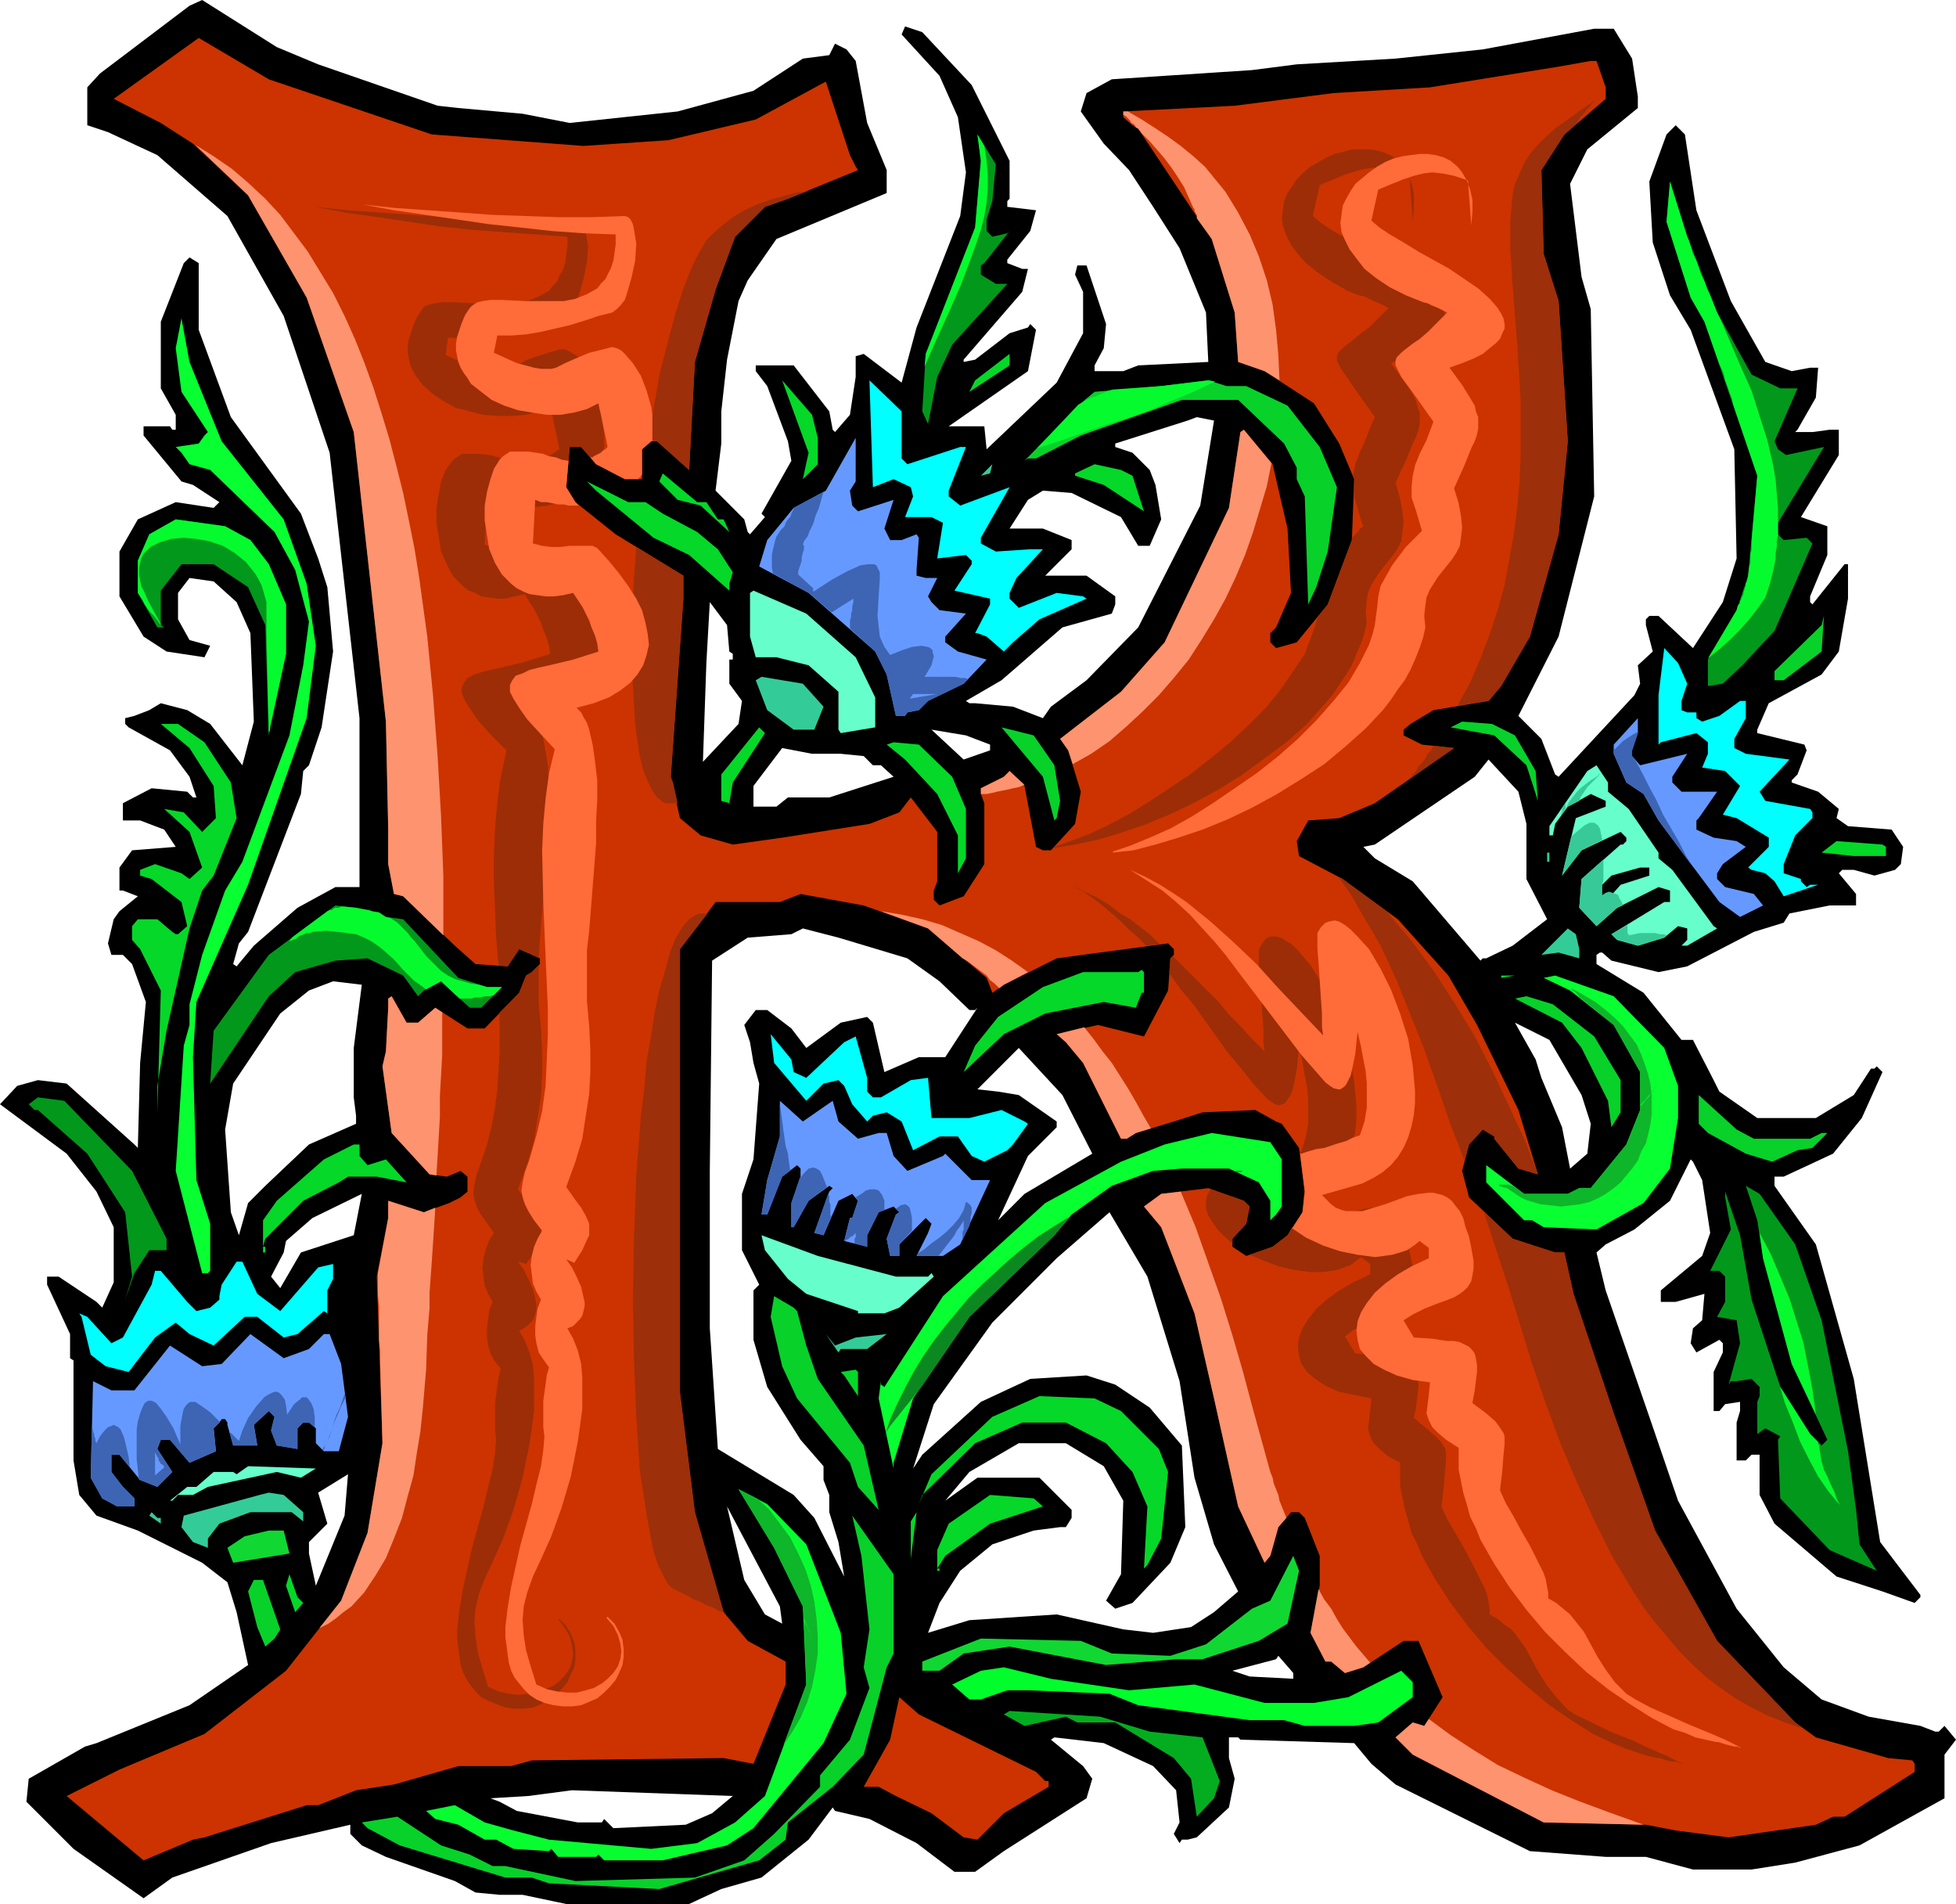 <svg xmlns="http://www.w3.org/2000/svg" fill-rule="evenodd" height="5.52in" preserveAspectRatio="none" stroke-linecap="round" viewBox="0 0 1703 1657" width="5.672in"><style>.brush1{fill:#000}.pen1{stroke:none}.brush2{fill:#c30}.brush3{fill:#02981b}.brush4{fill:#08ff31}.brush5{fill:#05d828}.brush6{fill:#0ff}.brush7{fill:#08d12a}.brush8{fill:#69f}.brush9{fill:#38c999}.brush10{fill:#6fc}.brush11{fill:#3c9}.brush16{fill:#fd936f}.brush17{fill:#9d2f0a}.brush18{fill:#9c2d07}.brush19{fill:#ff6b39}</style><path class="pen1 brush1" d="m277 56 104 36 18 2 56 5 41 8 94-10 66-18 43-28 23-3 5-10 10 5 8 10 10 54 17 41v20l-96 40-25 36-8 18-10 51-5 45v28l-5 41 25 25 3 11 2 2 13-15-3-3 26-46-3-17-18-48-10-13v-5h33l31 40 3 16 2 2 13-15 5-33v-18l7-2 33 25 13-48 38-97 5-38-7-48-16-36-33-36 3-7 15 5 43 46 23 46 10 20v33l-2 2v5l25 3-5 18-20 25v3l13 5h5l-5 20-51 59v2l10-2 30-23 16-5 2-3 5 5-7 36-69 48h31l2 20 61-58 23-43v-36l-7-15 2-8h8l17 51-2 21-8 15v5h25l13-5 61-3-2-43-23-56-23-36-21-32-22-23-20-28 5-16 22-12 122-8 39-5 86-5 76-8 97-18h17l16 26 5 33v10l-44 36-15 30 10 81 8 28 3 163-31 122-35 69 20 20 12 31 3 2 66-71 5-10-2-16 13-12-6-23v-5l3-3h8l30 28 26-40 12-38-2-95-38-104-18-30-15-46-3-53 15-41 8-8 8 8 10 66 30 79 30 53 23 8 16-3h7l-2 26-16 28-2 2h15l15-2h8v22l-33 54 23 8v25l-15 36v5l2 2 28-35h3v30l-8 46-15 20-46 25-10 23v3l41 10 2 5-8 21-5 5v2l23 8 18 15-2 8 10 7 38 3 10 15-2 15-5 5-18 5-18-5h-10l-3 3 15 18v10h-23l-35 7-5 8-26 8-58 30-25 5-41-10-8-7h-2l-3 2v8l41 25 33 41h10l18 35 5 10 33 23h51l33-20 15-23h3l2-2 5 5-18 40-25 31-43 20h-8v8l36 51 33 117 23 142 35 46v2l-5 5-28-10-40-13-54-46-13-25v-35h-7l-5 5h-8v-33l3-10v-8l-13 2-5 6h-5v-34l8-17v-8l-3-3-20 11-5-8 2-13 8-7 2-23-25 7h-13v-10l36-30 7-20-7-46-8-16-2-2-18 36-31 25-25 13-8 7 8 33 38 110 25 73 51 94 41 51 33 28 41 15 45 8 13 5h3l5-5 10 12-10 13v38l-74 41-56 15-38 6h-51l-41-11h-35l-66-5-117-58-21-18-15-18-99-3-2-2h-8v18l5 18-5 25-28 26-8 2h-5l-2 3-5-8 5-10-3-28-20-21-43-20-43-5-3 2 28 23 8 11-5 17-72 46-25 18h-18l-33-25-41-21-30-7-2-3-21 28-41 33-35 10-28 13H493l-38-8h-20l-21-2-18-10-60-21-21-10-10-10v-8l-69 16-86 30-25 18-61-43-41-41 2-20 49-28 10-3 81-33 51-35-10-46-8-26-22-17-56-28-36-13-15-18-5-30v-87l-3-2v-21l-20-43v-7h10l33 22 5 5 10-22v-48l-15-31-26-33-58-43 15-16 18-5 25 3 59 53 3 3 2-74 5-53-12-33-8-8H97l-3-10 5-21 5-7 16-13-13-5h-3v-20l11-15 38-3-10-15-21-8h-15v-15l25-13 31 3 5 5h3l-6-18-17-23-36-20-3-3v-5l8-2 13-5 10-6 23 6 20 12 28 36 10-38-3-77-12-27-20-18-21-3-10 13v23l10 18 18 5-5 10-33-5-20-13-21-35v-39l16-28 33-15 33 5 5-5-23-15-10-3-33-40v-8h23l2 3h3v-13l-13-23v-58l20-51 5-5 8 5v58l28 76 61 84 15 39 8 25 5 56-10 66-11 33-5 5-2 20-46 120-8 10-5 18 3 2 15-18 38-33 33-18h21V625l-26-231-40-119-49-87-61-53-43-20-18-6V76l11-12 78-59 11-5 65 41 36 15zm768 384-54 106-45 46-31 23-7 10-26-10-33-3h-5l-3-2 31-18 53-46 43-12 3-8v-7l-25-18h-36l-2 2 25-25v-8l-25-10h-29l16-25 13-8 25 2 43 21 15 25h10l10-23-5-30-5-13-15-15-15-5v-3l63-20 8-3 15 3-12 74zM862 648v5l-23 8-28-26 30 5 21 8zm-130 8 20 2 8 8h7l11 10-56 18h-36l-10 8h-20v-18l25-33 26 5h25zm-97-89 3 2v5h-3v21l11 15-3 20-31 33 3-86 3-53 15 20 2 23zm-360 813-6-28v-10l16-16-8-27 26-16-3 36-25 61zm-13-290-18 31-8-10 11-21 2-10 23-20 43-21-7 36-46 15zm46-178v43l2 16v7l-41 18-38 36-15 15-8 28-7-20-5-72 7-40 41-61 25-20 21-8 25 3-7 55zm373 501-15-8-18-30-15-64 46 87 2 15zm270-409-59 35-23 23 26-56 25-25v-5l-33-23-18-3-18-2 36-36 38 41 26 51zM790 834l28 20 26 25h5l2-2-28 43h-23l-30 13-10-43-5-5-23 5-30 22-13-17-21-16h-10l-10 13 5 15 3 18 5 18-5 66-10 30v49l15 30-5 5v43l12 41 29 46 20 23v12l5 13v15l8 26 5 30-26-51-18-20-66-40-7-105v-137l2-183 31-20 38-3 10-5 31 8 60 18zm539-117v48l18 35-30 23-23 11h-3l-2 2-59-69-33-20-10-10 10-2 87-59 12-15 26 28 7 28zm-302 485 13 84 17 58 21 41-21 18-20 13-33 5-26-3-58-13-76 5-36 11 10-26 18-28 28-23 36-12 23-3h5l5-8v-7l-28-28h-54l-28 20 21-25 43-25h41l33 20 17 30-2 64-13 23 8 7 15-5 33-35 13-31-3-71-28-33-30-20-25-8-49 3-43 20-51 46-8 12 18-56 51-71 56-56 46-40 33 56 28 91zm350-249 8 25-3 26-15 13-7-36-18-43-5-16-18-32 30 15 28 48zm-757 625-23 10-63 3-8-8-2 3h-21l-53-10-15-8-8-3 33-2 38-5 140 5-18 15zm506-117-38-2-15-5 38-10 2-3 13 15v5z"/><path class="pen1 brush2" d="m376 117 132 10 74-5 76-18 61-33 21 64 5 10 2 3-61 25-20 7-26 26-17 46-18 63-5 94-28-25h-5l-8 7v26h-15l-25-13-13-15h-10l-3 35 8 13 35 28 59 36v20l-11 155 8 36 18 15 28 8 43-6 76-12 26-10 10-13 23 30v43l-3 8v8l5 5 21-8 18-28v-53l-3-8v-5l20-10 5-5 13 13 10 53 6 3h7l21-23 5-28-11-36-7-10 53-41 38-43 56-117 10-66 3-2 25 30 13 56 3 56-13 30-5 5v8l5 5 18-5 27-33 21-56 2-53-13-31-22-35-43-28-23-8-3-43-20-64-64-96-5-3-8-7v-5l97-5 86-11 84-5 112-18 28-5h5l8 23v10l-36 31-20 31 2 73 13 41 8 122-8 81-25 89-25 43-11 13-48 8-20 12-6 5v5l16 8 28 3-69 48-31 13-27 2-10 18 2 13 38 20 48 35 44 49 25 43 36 74 17 56-17-5-21-26v-2l-10-6-12 13-6 23 6 23 38 36 37 12h8l8 36 35 104 36 102 54 96 68 71 18 13 63 18 21 2 2 3v7l-61 39h-10l-15 7-76 11-46-6-26-5-89-2-114-59-15-15 15-13 10 3 16-25-21-49h-13l-35 23-16 5-12-10h-5l-13-25 8-41v-26l-13-33-5-5h-7l-11 13-7 25-5 6-23-49-21-94-17-74-29-75-15-18 15-11 41-5 31 11 5 5-3 15-12 13v7l12 8 23-8 13-10 13-20 2-18-5-38-15-21-5-2-18-10-46 2-25 8-33 10-8 5h-5l-33-66-15-18-8-7 36-8 40 10 21-40 2-28 3-3v-5l-5-5-97 13-46 23-10 7-5-13-51-43-56-20-55-10-18 7h-56l-31 41v386l13 104 25 87 21 25 33 18v20l-28 69-26-5-167 2-18 5h-46l-56 16-33 5-33 13h-10l-89 28-10 2-43 18-67-56 46-23 74-31 71-55 48-61 23-59 13-78-5-145 10-51v-15l31 10 22-8 10-5 6-5v-13l-6-5-12 5-15-2-33-36-8-58 3-13 2-38v-8l3-2 13 23h10l15-13 28 18h15l30-31 6-15 5-3 7-7v-5l-18-8-10 15-28-2-18-16-45-43-8-2-5-26v-30l-2-94-28-252-41-117-51-89-48-45-28-18-41-21 74-53 61 36 142 48z"/><path class="pen1 brush3" d="m864 175-5 16v10l5 5 13-3 2-2-22 28-3 2v8l13 8h10l-48 53-13 28-8 41-5-11 3-50 43-110 5-58-3-23 16 26-3 32zm631 97 30 54 25 12h15l-20 46 3 7 7 5 33-7-23 38-17 28v10l5 5 20-2 5 5-33 76-28 30-17 16-13 2v-23l25-43 10-30 8-87-46-134-12-21-21-66 3-35 15 48 26 66z"/><path class="pen1 brush4" d="m193 384 54 68 20 56 8 54-8 63-51 145-45 102-3 48 3 107 12 38v41l-2 2h-5l-23-89 7-109 5-18v-18l11-43 20-56 15-25 41-110 12-61 5-38-12-45-18-33-56-54-18-5-7-10-5-5 20-3 5-7 3-3-23-35-5-38 5-26 7 38 28 69z"/><path class="pen1 brush5" d="m844 341 5-10 30-23v10l-35 23zm-132 40v23l-13 13 5-23-23-63 26 30 5 20z"/><path class="pen1 brush6" d="m785 399 5 5 46-15h5l-15 38v5l10 8 43-16-25 44v5l13 7 30-2h11l-23 25-6 13v5l8 8 33-13 23 3 3 2-41 18-23 20-8 8-15-13-8-3h-2l13-25v-5l-31-7 15-23v-3l-5-5-25 3 5-31-10-5h-23l7-18-2-8-15-7-18 7-3-93 28 27v41z"/><path class="pen1 brush7" d="m1085 336 36 17 28 36 15 35-8 56-10 31-7 15-3-94-7-15v-10l-11-21-40-38h-49l-88 31-39 20h-7l-3 2 49-50 12-10 58-5 41-5 16 5h17z"/><path class="pen1 brush8" d="m740 427 2 13 5 5 31-10-8 25 5 10h10l13-5 2 3-2 28v5l8 2h10l-8 16 3 5 7 7 23 3-18 20v5l11 8 25 7-20 21-31 15-8 8-10 2-2 3h-8l-8-36-10-20-58-51-43-23 7-23 23-28 28-15 26-46v38l-5 8z"/><path class="pen1 brush9" d="m854 414 10-10-2 8-8 2z"/><path class="pen1 brush5" d="m986 414 10 31-35-23-25-8v-2l17-8 23 5 10 5zm-371 23 10 15h5l5 11-25-23-20-5-16-16 3-7 30 25h8zm-53 0 15 10 30 16 18 15 13 20-3 10v6l-35-31-31-15-50-41-8-8 36 18h15z"/><path class="pen1 brush3" d="m218 470 16 21 15 35v43l-15 71-3-96-15-33-30-20h-28l-18 23v30l3 2h-6l-17-30v-28l10-23 23-13 43 6 22 12z"/><path class="pen1 brush10" d="m745 572 17 35v26l-30 5-2-3v-33l-26-23-28-7h-18l-5-18v-38l3-2 46 20 43 38z"/><path class="pen1 brush7" d="M1553 592h-8v-8l41-40 2-8-2 31-33 25z"/><path class="pen1 brush6" d="m1469 595-5 15v8l5 2h8v5l5 3 15-5 18-13h5v15l-10 18v8l10 5 38 5-26 28 5 8 39 7 2 3v5l-15 15-10 25v8l15 5v2l5 5 3-2h7l-30 10-8-13-8-7-12-3-3-2 18-18v-8l-28-17-12-3 15-25-13-13-20-3 5-12v-10l-10-8-31 8-2 2v-43l5-41 12 13 8 18z"/><path class="pen1 brush11" d="m717 615-8 20h-18l-23-17-10-26 5-3 36 6 18 20z"/><path class="pen1 brush8" d="M1421 653v5l7 8 41-10-13 20v5l8 8h31l-16 23-2 2v8l15 7 20 3 8 5-20 15-5 8v5l7 7 25 6 8 10-20 10-18-13-53-71-13-23-15-10-11-25v-8l21-23v13l-5 15z"/><path class="pen1 brush7" d="m1319 640 18 31 2 26-10-31-28-26-38-7 10-5 26 2 20 10z"/><path class="pen1 brush5" d="m178 646 23 35 5 31-20 50-10 13-11 33-20 89-8 48v23l3-106-18-36-7-8v-12l5-6h17l13 11 3 2h2l8-7-5-21-26-20-10-3v-5l13-5 23 8 7 5 11-10-11-31-22-20 17 3 16 17 12-12-2-28-21-33-25-21h15l23 16zm460 35-3 18-7-2v-23l33-41 5 5-28 43z"/><path class="pen1 brush7" d="m918 666 5 31-3 15-2 2-10-38-36-43 28 7 18 26z"/><path class="pen1 brush5" d="m829 676 12 28v43l-7 13v-33l-18-36-28-30-16-13 6-2 22 2 29 28z"/><path class="pen1 brush10" d="m1400 689 18 15 26 38v5l12 10 36 49 3 2-26 15h-5l5-5v-10l-8-2-12 10-23 7-18-5-5-5 46-28h5v-10l-10-3-36 18-18 16-15-16 2-25 34-30h2l3-3v-3l-5-5-34 16-17 22 12-50 26-10v-5l-13-6-20 11-11 15-2 10h-3v-8l33-48 8-5 10 15v8z"/><path class="pen1 brush5" d="M1642 737v8h-28l-28-3 13-10 40 3 3 2z"/><path class="pen1 brush9" d="M1347 742h2v8h-2v-8z"/><path class="pen1 brush1" d="m1436 762-25 8-16 18v5h-10l-3-3v-7l21-21 25-7h8v7z"/><path class="pen1 brush3" d="M318 806h10l8-8 15 2 48 51 25 8h13l-18 18h-10l-25-23-15 8-5 5-13-18-31-15-28 2-35 10-23 21-51 76 3-46 48-66 58-43 18 2 8 16z"/><path class="pen1 brush11" d="M1375 826v8l-18-5-15 2 23-23 7 5 3 13z"/><path class="pen1 brush5" d="M996 864h-2l-5 13-28-5-51 10-36 18-35 33 10-23 20-25 39-26 35-13h48l3-2 2 2v18zm311-13v-2h12l-12 2z"/><path class="pen1 brush4" d="m1449 912 12 33v28l-7 44-23 30-41 23-46-2-10-6h-7l-33-33v-15l33 25h38l10-5h10l31-38 12-30v-33l-23-41-38-30-23-11 10-2 51 18 44 45z"/><path class="pen1 brush7" d="m1388 902 23 38v28l-8 13-3-23-23-46-17-22-41-21 10-2 23 7 36 28z"/><path class="pen1 brush6" d="m691 933 11 5 33-31 10-5 10 36v12l5 5h7l26-15 15-2 3 35h33l28-7 20 10 3 2-13 18-5 5-20 10-11-5-12-17h-16l-23 12-10-25-13-8-12 3-5 5-13-15-7-16-5-5-13 3-15 15-28-33-3-25 18 22 2 11z"/><path class="pen1 brush7" d="M1527 991h49l10-5h5l-13 13-13 2-22 10-23-7-33-18-8-8v-25l33 30 15 8z"/><path class="pen1 brush3" d="m115 1019 30 59v10h-15l-13 20-8 23 6-20-6-56-33-51-43-38h-3l-5-5 8-6 23 3 59 61z"/><path class="pen1 brush8" d="m725 958 5 18 17 15 18-5h7l6 20 12 13 31-13 2-2 23 23h16l-26 56-15 10h-23l10-20 3-8-5-5-23 23v10h-8l-3-15 8-21 3-2-5-5-13 5-10 20v10l-20-5 5-20h2l5-15-5-6-12 6-13 30-8-2 13-36 3-3-3-2-18 13-13 23h-2v-21l8-23v-7l-3-3-13 10-13 33h-5l5-30 11-38v-31l20 18 26-18z"/><path class="pen1 brush4" d="M1116 1009v41l-5 7-5 5v-17l-10-16-26-12h-41l-25 2-36 13-35 25-15 18-74 71-49 71-17 56v5l-13-61 2-15v3l3 2 51-79 89-81 66-36 38-15 41-10 51 8 10 15z"/><path class="pen1 brush5" d="m313 1006 7 8 16-5 18 20-26-5h-25l-8 5-31 16-33 33-2 7h2v5h-2v-28l12-17 41-36 26-13h5v10z"/><path class="pen1 brush3" d="m1563 1083 23 66 23 114 7 51 3 30 15 23-41-18-43-45-2-51 2-3-13-7-7 5v-28l2-5v-8l-7-7-13 2h-5l-2 3 10-36-3-20-17-3 7-13v-22l-5-5h-8l18-36-5-28v-5l13 38 10 56 25 76 26 41 10 10 5-5-31-66-25-92-5-33-10-30 12 7 31 44z"/><path class="pen1 brush10" d="M780 1111h28l3-3 2 3-30 27-13 5h-23v-2l-45-15-16-13-20-25-3-13 49 18 68 18z"/><path class="pen1 brush6" d="m224 1126 20 15 33-38 13-3v13l-5 10v20l-3-2-23 20-12 3-23-18h-11l-27 25-21-10-12-10-18 13-23 30-20-5-13-10-8-33-2-3 7 3 21 23 10-5 25-46 3-12h5l23 27 8 8 12-3 8-7v-3l2-10 13-20h5l13 28z"/><path class="pen1 brush7" d="m694 1141 8 30 10 29 40 58 13 56-18-20-7-21-46-56-13-28-10-43 3-18 17 10 3 3z"/><path class="pen1 brush8" d="m269 1174 13-13h5l10 26 6 46-8 30h-13l-7-7v-13l-6-5h-5l-5 5v18l-18-3-5-13 3-12-5-5-13 12 3 18h-21l-5-18v-2l-2-3h-3l-2 3-5 5 2 20-23 10-17-20h-8l-3 8 13 20-13 13-15-6-18-22h-7v15l10 13 10 10v7h-15l-13-7-10-18 2-84 16 8h20l31-39 28 18 17-2 25-26 29 21 22-8z"/><path class="pen1 brush11" d="m745 1164 27-3-17 13h-23l-2 3-11-16 8 10 18-7z"/><path class="pen1 brush5" d="m747 1215-12-18-3-3 13-2 2 2v21zm229 13 33 33 8 20-6 58-12 23-3 3 3-54-13-30-23-25-35-18h-38l-41 18-46 45-3 8 11-26 53-50 41-18 48 2 23 11z"/><path class="pen1 brush10" d="m262 1286-21-5-60 13-13 7h-13l-5 5h-2l15-12h8l15-13h17l3 2 10-7 59 2-13 8z"/><path class="pen1" style="fill:#08fd31" d="m702 1344 30 77 5 53-20 43-61 74-23 15-56 13h-51l-5-5-2 2h-33l-6-7-2 2-31-2-15-8h-10l-23-13-20-5-8-7 25-5 26 15 25 7 31 8 89 8 40-5 33-18 26-23 36-97-3-68-25-51-31-51 25 13 34 35z"/><path class="pen1 brush11" d="M264 1316v8l-10-8h-36l-27 10-10 13v8l-13-5-10-13 2-10 66-18 8-2 13 2 17 15z"/><path class="pen1 brush5" d="m908 1311-46 15-39 28-5 8-2 3h2v2h-2v-18l10-23 36-25 38 3 8 7z"/><path class="pen1 brush9" d="M140 1321v5l-10-7 2-3 5 5h3z"/><path class="pen1 brush5" d="M793 1365v-41l5-8-5 41v8z"/><path class="pen1 brush7" d="m778 1439-6 12-20 76-27 28-39 31-2 15-23 18-87 25-96-5-15-5h-23l-92-28-28-15-5-5 31-5 38 25 25 8 20 10h11l61 13 104-3 43-15 26-23 40-41v-10l26-31 17-45-5-18 5-33-7-64-8-35 36 51v69z"/><path class="pen1" d="m252 1352-49 8-5-13 15-10 21-5h13l5 20zm869 61-25 15-49 16h-23l-61 5-84-16-40 6-21 15h-15v-8l51-20 87 2 27 11 51 2 31-10 40-31 16-7 20-39 5 13-10 46z" style="fill:#11d732"/><path class="pen1 brush5" d="m264 1395-7 8-8-23 3-10 7 20 5 5z"/><path class="pen1 brush7" d="m244 1418-5 8-8 7-7-17-8-31 5-10h8l15 43z"/><path class="pen1" style="fill:#02fd2c" d="m983 1471 57-5 61 16h43l30-5 46-23 10 10v13l-30 22-21 3h-43l-18-5h-30l-97-13-25-10-71-3h-18l-23 8h-10l-15-13 25-12 20-3 41 10 68 10z"/><path class="pen1 brush2" d="m902 1542 8 8h3v5l-39 23-23 23-12-2-28-21-31-15-15-8h-13l23-41 8-37 17 15 102 50z"/><path class="pen1" style="fill:#04ad20" d="m1001 1507 46 5 15 38-5 15-15 16-5-33-15-18-51-31h-33l-10-5-36 8-18-10 5-3 79 5 43 13z"/><path class="pen1 brush16" d="m170 126 16 10 16 11 14 12 15 14 13 14 12 16 12 16 11 18 11 18 10 20 9 20 8 20 8 22 7 22 7 23 6 23 6 24 5 24 5 25 4 25 7 51 5 51 4 53 3 52 2 52v52l-35-34-8-2-5-26v-30l-2-94-28-252-41-117-51-89-46-44zm215 755v37l-1 18-1 18v18l-1 17-1 17-1 17-6-1-33-36-8-58 3-13 2-38v-8l3-2 13 23h10l15-13 6 4zm-6 170-1 16-1 15-1 15-1 14-1 14v13l-1 12-1 12-1 30-3 35-2 19-3 18-3 20-5 18-5 19-7 18-7 17-9 15-10 15-11 12-7 5-6 5-7 5-8 4 19-24 23-59 13-78-2-70v-10l-1-10v-29l-1-10v-19l9-48v-15l31 10 10-4z"/><path class="pen1 brush17" d="m586 681-23-14 23 14 4 18h-10l-3-1-2-2-3-2-4-6-4-8-4-10-3-12-2-13-2-15-2-34-1-37 1-41 3-42 41 25v20l-11 155 2 5zm118-515-18 7-20 7-26 26-17 46-18 63-5 94-28-25h-5l-3 3 5-31 5-29 7-28 7-26 7-22 8-20 4-8 4-7 4-7 5-5 9-8 9-7 10-6 11-5 11-4 11-3 11-3 12-2zm-72 1238-6-2-5-3-6-2-5-3-6-2-5-3-6-3-6-3-2-1-3-3-2-3-2-4-5-10-4-12-3-15-3-17-3-19-3-20-3-46-2-50-1-53 1-54 2-53 4-52 3-24 2-24 4-22 3-20 4-19 5-17 4-15 5-13 6-10 6-7 3-2 3-2 3-1h7l-24 31v386l13 104 25 87 2 1z"/><path class="pen1 brush16" d="m982 97 12 7 11 7 12 8 11 8 11 9 10 9 9 11 9 11 11 18 10 19 8 19 7 21 5 21 3 22 2 22 1 22-13-8-23-8-3-43-20-64-13-18v-3l-1-1v-1l-1-1v-2l-1-1-4-9-4-9-5-8-6-9-6-8-6-7-7-8-7-7-3-4-2-1-1-2-1-1-2-1-1-2-1-1-2-2-1-1-2-1v-3h4zm125 306-4 20-6 20-6 20-7 20-8 19-9 19-10 18-11 18-11 17-13 16-13 15-14 14-14 13-15 13-16 11-16 9-4-12-7-10 53-41 38-43 56-117 10-66 3-2 24 29zM892 683l-5 2-5 1-4 1-5 1-5 1-4 1-5 1h-5v-5l20-10 5-5 13 12zM767 793l18 3 18 4 17 5 16 7 16 7 15 8 14 9 14 10-21 11-4 3-4-4-4-3-3-4-4-3-4-3-4-3-4-3-5-3-30-26-41-15zm177 101 8 10 8 11 8 10 7 11 7 11 7 12 6 11 7 12-13 4-8 5h-5l-33-66-15-18-8-7 24-6zm84 143 13 31 11 31 11 31 10 32 9 31 8 30 8 29 8 29 2 5 1 5 2 5 2 5 1 5 2 5 2 5 2 5-7 8-7 25-5 6-23-49-21-94-17-74-29-75-15-18 15-11 17-2zm120 346 5 9 6 8 5 9 5 8 6 8 6 8 6 7 6 7-6 4-16 5-12-10h-5l-13-25 7-38zm96 113 19 14 20 13 21 13 23 11 24 11 25 10 27 10 28 10-87-2-114-59-15-15 15-13 10 3 4-6z"/><path class="pen1 brush17" d="m1389 87-3 3-2 3-3 3-2 3-3 3-2 3-2 3-2 2-8 7-20 31 2 73 13 41 8 122-8 81-25 89-25 43-11 13-27 4 11-20 9-21 8-21 7-21 6-22 4-22 4-22 3-23 2-22 1-24v-47l-3-49-4-51-2-32v-26l1-11 1-11 2-9 4-9 4-9 5-8 6-7 8-8 9-8 10-7 11-8 13-9zm-162 591 3-4 3-3 2-4 3-3 3-4 2-4 3-3 2-4 18 2-39 27zm-20 115 22 26 20 27 18 28 17 28 15 29 14 30 14 30 12 31-17-5-21-26v-2l-10-6-12 13-4 14-13-34-11-32-11-31-12-30-12-30-14-30-8-14-9-15-9-16-11-15 4 2 38 28zm362 711-15-5-15-6-14-7-14-8-13-9-12-9-12-11-11-11-11-13-11-13-10-13-9-14-18-30-16-32-15-33-14-33-13-35-12-35-21-68-21-64 25 23 37 12h8l8 36 35 104 36 102 54 96 68 71 6 5z"/><path class="pen1 brush18" d="m274 180 28 3 29 2 28 2 28 2 29 1h86l3 1 2 2 2 4 1 5 2 12-1 14-3 15-4 14-3 6-3 5-3 3-4 3-12 3-12 4-13 3-13 4-13 3-12 2-13 1h-13l-2 15 20 9 15 4 6 1h9l4-1 8-4 9-5 12-4 16-5h5l4 2 5 3 4 3 4 5 4 6 3 7 3 7 3 8 2 9 2 8v27l-2 8-3 8-2-1-13-15h-10l-3 35 5 9-6 3-8 2-8 2-8 1-10 1-11-1-11-1-12-3-2 37 8 3 8 1h8l8-1h8l6-1 6 1 4 2 10 11 9 11 8 11 7 11 5 10 3 10 2 10 1 10-2 9-3 8-5 8-6 8-9 6-10 6-13 5-15 5 5 6 5 9 3 10 2 11 2 12 1 14v29l-2 32-2 32-3 31-2 29-17-7-10 15-8-1-2-24-1-24-1-24v-23l1-24 2-23 3-22 5-23-13-13-11-12-7-10-5-8-3-7v-5l2-4 3-4 6-3 6-2 8-2 9-2 21-5 22-7-1-7-2-7-3-7-2-6-3-6-3-6-4-6-4-7-9 2-8 2h-7l-7-1-7-1-5-3-6-2-5-4-4-4-4-4-3-5-3-6-5-11-2-13-2-12v-13l2-12 2-11 4-10 5-7 3-3 3-2 3-2h15l10 1 10 3 10 2 9 2 10-1 5-1 5-3 5-3 6-4-1-5-1-5-1-5-1-4-1-5-1-5-1-4-1-5-10 5-11 3-12 1h-12l-13-1-12-3-12-3-11-6-9-6-9-8-3-4-3-4-3-5-2-5-1-5-1-5v-6l1-6 2-6 2-6 3-7 4-6 2-3 2-1 3-1 4-1 7-1h10l20 1h23l11-1 10-1 10-4 9-5 3-4 4-4 2-5 3-5 2-6 1-7 1-8v-8l-28-2-28-2-27-2-28-3-27-4-27-4-28-4-27-5zm195 660v33l2 22 1 21v19l-1 19-3 19-3 19-6 21-8 22 7 10 6 8 4 7 3 7v10l-2 4-4 9-7 10-7-2 5 7 4 8 4 9 2 8 1 5v4l-1 4-1 4-2 3-3 3-4 3-4 2 5 9 4 10 3 11 1 13v27l-2 15-2 14-6 29-8 28-9 25-9 20-7 15-5 13-3 13-1 12 1 12 2 14 4 14 5 16 9 4 9 2 9 1 8-1 8-1 7-3 7-3 5-4 5-5 4-6 2-6 1-7-1-7-2-8-4-7-6-8h1l6 6 4 7 3 7 1 7v8l-1 7-3 6-3 7-5 6-5 5-6 4-7 4-7 3-8 1h-8l-8-1-8-3-7-3-6-3-5-5-4-5-4-6-3-6-2-6-1-7-1-8-1-8v-8l2-17 3-18 8-36 10-36 4-17 4-16 2-14 1-12-1-8v-23l1-7 1-8 1-7 2-8-5-6-4-7-2-7-1-7v-8l1-8 1-8 3-7-4-7-3-7-1-8-1-8 1-8 2-8 3-8 4-6-7-10-5-7-3-6-2-6-1-6 1-7 2-9 4-11 5-15 4-16 3-16 2-16 1-16 1-17v-34l17-17 6-15 5-3 6-6z"/><path class="pen1 brush19" d="m316 178 28 3 29 2 28 2 28 2 29 1 28 1h29l29-1 3 1 2 2 2 4 1 5 2 12-1 15-3 14-4 14-2 6-4 5-3 3-4 3-12 3-12 4-13 4-13 3-13 3-12 2-13 1h-12l-3 15 20 9 15 4 6 1h9l4-1 8-4 9-4 12-5 16-4 4-1 4 1 4 2 3 3 7 8 7 11 5 13 4 14 1 7v23h-1l-8 7v22l-1 1v1h-1v1h-1v1h-12l-25-13-5-6h2l1-1 2-1 2-1 2-1 2-2 2-1 2-2-1-5-1-5-1-4-1-5-1-5-1-5-1-4-1-5-10 5-11 3-12 2h-12l-13-2-12-2-12-4-11-5-9-7-9-7-3-5-3-4-3-5-2-5-1-5-1-5v-6l1-6 2-6 2-6 3-7 4-6 2-2 3-2 2-1 4-1 7-1h10l20 1h34l10-2 10-4 9-5 3-4 4-4 2-4 3-6 2-6 1-7 1-7v-9l-28-1-28-2-27-3-28-3-27-4-27-4-28-4-27-5zm188 262h-9l-4-1h-5l-5-1-5-1h-5l-5-2-2 38 8 2 8 1h8l8-1h20l4 2 10 11 9 11 8 11 7 11 5 10 3 11 2 10 1 9-2 9-3 9-5 8-6 7-9 7-10 6-13 5-15 4 4 4 2 4 3 5 2 6 3 13 2 14 2 17v17l-1 19v19l-3 38-3 38-2 17v44l2 22 1 21v19l-1 19-3 19-3 20-6 20-8 22 7 10 6 8 4 7 3 7v10l-2 4-4 9-7 11-7-3 5 7 4 8 4 9 2 9 1 4v4l-1 4-1 4-2 3-3 3-3 3-5 2 5 9 4 10 3 12 1 12v27l-2 15-2 14-6 30-8 27-9 25-9 20-7 15-5 14-3 12-1 12 1 13 2 13 4 14 5 16 9 4 9 2 9 1h8l8-2 7-2 7-4 5-4 5-5 4-6 2-6 1-7-1-7-2-7-4-8-6-7 1-1 6 6 4 7 3 7 1 8v7l-1 7-3 7-3 6-5 6-5 5-6 5-7 3-7 3-8 1h-8l-8-1-8-2-7-3-6-4-5-5-4-5-4-5-3-6-2-7-1-7-1-8-1-7v-9l2-17 3-18 8-36 10-36 4-17 4-16 2-14 1-12-1-8v-23l1-7 1-7 1-8 2-7-5-7-4-6-2-8-1-7v-8l1-8 1-7 3-8-4-7-3-7-1-8-1-8 1-8 2-8 3-7 4-7-7-9-5-8-3-6-2-6-1-6 1-7 2-9 4-11 6-21 5-21 3-22 1-22 1-23v-22l-1-23-1-23-2-47-1-45 1-23 2-22 3-22 5-21-13-14-11-12-7-10-5-8-3-6v-6l2-4 3-4 6-2 6-3 8-2 9-2 21-5 22-7-1-7-2-7-3-7-2-6-3-6-3-6-4-6-4-6-9 2-8 1h-7l-7-1-7-1-5-2-6-3-5-4-4-4-4-4-3-5-3-5-5-12-2-12-2-13v-13l2-12 3-11 3-9 5-8 3-3 3-2 3-2h16l7 1 6 1 5 2 6 1 5 2 6 1-2 23 8 13 3 3z"/><path class="pen1 brush18" d="m1227 152-12-3-10-2-9-1-8 1-8 2-9 3-10 4-12 5-6 27 7 6 9 6 12 7 13 7 27 16 25 17 10 9 7 8 3 5 2 4 1 4v5l-2 4-2 5-4 4-5 4-6 4-8 5-10 4-11 4 11 15 8 12 3 6 1 5 2 5v10l-1 5-2 6-3 6-6 15-9 19 4 14 2 11 1 10-1 8-1 8-3 6-4 6-4 5-8 10-7 11-3 7-1 7-1 9 1 10-2 9-3 9-4 9-4 10-5 8-6 9-6 9-7 8-15 17-18 16-19 14-19 14-21 13-22 12-21 10-22 9-21 7-20 6-19 4-18 3v-1l14-5 16-6 17-8 17-9 18-11 18-12 18-12 18-14 17-14 16-15 15-15 13-16 11-16 10-15 3-8 3-8 3-8 2-7 9-12 21-56v-2l1-1 1-1 2-2 1-1 1-1 1-2 2-1 1-1-2-5-1-4-1-3-1-4-1-3-1-3-1-3v-16l-1-4 1-4 1-5 2-5 2-6 3-6 3-7 3-8 4-9-17-24-11-16-3-5-2-4v-4l1-3 5-5 9-7 6-5 7-5 8-8 9-9-4-2-4-2-5-2-4-2-4-2-5-1-5-2-5-2-14-8-12-8-10-8-7-8-6-8-4-8-3-8-1-7 1-8 1-7 3-7 4-6 4-6 6-6 6-5 7-4 7-4 7-3 8-2 7-2h15l7 1 7 2 6 3 6 4 4 6 4 6 3 8 2 9v11l-1 12-3-40z"/><path class="pen1 brush19" d="m1278 157-12-4-10-2-9-1-8 1-8 2-9 3-10 4-12 5-6 27 7 6 9 6 12 7 13 8 27 15 25 17 10 9 7 8 3 5 2 4 1 5v4l-2 4-2 5-4 4-5 4-6 5-8 4-10 4-11 4 11 15 8 13 3 5 1 5 2 5v10l-1 5-2 6-3 6-6 15-9 20 4 13 2 11 1 10-1 9-1 7-3 6-4 6-4 5-8 10-7 11-3 7-1 7-1 9 1 10-2 9-3 9-4 10-4 9-5 9-6 8-6 9-7 9-15 16-18 16-18 15-20 13-21 13-22 12-21 10-22 9-21 7-20 6-19 5-18 2v-1l15-5 17-7 18-8 18-10 19-12 19-13 19-13 19-15 17-15 16-16 15-17 13-16 10-17 8-16 3-9 2-8 1-8 1-7 1-10 2-9 5-9 5-9 6-8 6-8 7-7 7-7-5-17-4-12v-10l1-9 2-9 4-10 6-12 6-16-17-24-11-15-3-6-2-4v-4l1-3 5-5 9-7 6-4 7-6 8-8 9-9-4-2-4-2-5-2-4-2-4-1-5-2-5-2-5-2-14-7-12-8-10-8-7-9-6-8-4-8-3-7-1-8 1-7 1-8 3-6 4-7 4-6 6-5 6-5 7-5 7-4 7-3 8-2 7-1 8-1h7l7 1 7 2 6 3 6 5 4 5 4 7 3 8 2 9v10l-1 12-3-39z"/><path class="pen1 brush18" d="m933 770 11 6 11 5 10 6 9 7 10 6 9 7 9 7 8 8-12 1-7-7-8-7-7-7-8-7-8-7-8-6-9-6-10-6zm88 62 10 10 10 10 10 10 10 10 9 11 10 10 10 11 11 11-1-8v-11l-1-14-1-15-1-15-1-13v-13l3-5 3-4 4-2h5l4 1 5 3 5 3 5 5 11 13 10 16 9 19 8 21 7 22 4 23 1 11 1 11v11l-1 10-2 10-3 10-4 8-5 8-6 8-7 6-8 5-10 4 1-6-4-35h1l4-13 2-11v-21l-1-11-2-10-2-12-3-12-1 9-1 10-2 10-2 9-2 4-2 3-2 3-3 1-2 1-4-1-3-2-4-3-12-13-11-14-11-13-10-14-10-14-10-14-11-13-10-14 1-13 2-2zm104 236h8l8-1 8-3 8-3 16-5 15-4 7-1 7 2 7 3 6 5 5 8 5 10 3 14 4 18v7l-1 6-1 5-3 4-3 4-4 3-5 3-5 2-11 4-10 4-10 4-8 6 9 15 16 1 13 1 6 1 5 1 4 2 4 2 3 3 2 3 1 4 1 5v7l-1 7-1 9-2 10 12 10 8 7 3 3 2 3 2 3 1 4v7l-1 10-1 13-2 17 5 11 7 12 7 12 7 13 6 12 6 12 2 6 1 5 1 6v5l7 4 6 5 6 4 4 5 8 11 6 11 6 11 7 11 8 10 10 11 8 5 13 6 16 8 18 7 17 8 14 6 10 5 4 2h-1l-2-1-3-1h-4l-4-1-3-1-3-1h-2l-9-2-9-3-9-3-10-4-19-9-19-12-19-13-19-16-18-16-18-18-16-19-15-20-13-20-12-21-4-10-5-10-3-11-3-10-2-10-2-10v-20l-11-6-7-6-5-5-3-6-2-7 1-7 1-9 1-10-15-3-14-3-11-5-9-6-7-6-5-7-2-7-1-8 1-8 3-8 5-8 7-9 9-8 11-8 12-7 15-7v-9l-8-6-4 3-5 4-6 2-5 2-6 1-7 1h-12l-14-2-13-3-13-5-12-5 20-7 13-10 4-7zm-52 14-7-6-6-6-4-6-4-6-2-6v-6l1-6 3-5 29 10 5 5-3 15-12 13v4z"/><path class="pen1 brush19" d="m984 757 13 6 13 7 11 7 12 8 21 17 20 18 20 19 19 21 19 20 20 21-1-7v-12l-1-14-1-15-1-15-1-13v-13l3-5 4-4 3-1 5-1 4 1 5 3 5 4 5 5 11 12 10 17 9 18 8 21 7 22 4 23 1 11 1 11v11l-1 10-2 10-3 10-4 9-5 8-6 7-7 6-8 5-10 5-35 10 4 4 4 4 4 3 5 2 4 1h14l20-6 19-7 10-2 9-1h4l4 1 4 1 4 2 4 3 3 4 4 5 3 6 2 8 3 8 2 10 2 11v7l-1 6-1 5-3 5-3 3-4 3-5 3-5 2-11 4-10 4-10 5-8 5 9 15 16 1 13 2h6l5 1 4 2 4 2 3 3 2 3 1 4 1 6v6l-1 8-1 8-2 11 12 9 8 7 3 4 2 3 2 3 1 3v7l-1 10-1 13-2 17 5 11 7 12 7 13 7 12 6 12 6 12 2 6 1 6 1 5v5l7 4 6 5 6 5 4 5 8 10 6 11 6 11 7 11 8 11 10 10 8 5 13 7 16 7 18 8 17 7 14 6 10 5 4 2h-1l-2-1h-3l-4-1-4-1-3-1-3-1h-2l-9-2-9-2-9-4-10-3-19-10-19-12-19-13-19-15-18-17-18-18-16-19-15-20-13-20-12-21-4-10-5-10-3-11-3-10-2-10-2-10v-19l-11-7-7-6-5-5-3-6-2-6 1-8 1-8 1-11-15-2-14-4-11-5-9-5-7-7-5-6-2-8-1-8 1-8 3-8 5-8 7-9 9-8 11-8 12-7 15-7v-9l-8-6-5 4-6 4-6 2-7 2-7 1-8 1-7-1-8-1-15-3-15-5-15-7-12-8 9-14 2-18-4-33h1l6-2 7-2 7-1 6-2 6-2 7-2 6-3 6-2 4-12 2-12v-21l-1-11-2-10-2-11-3-13-1 9-1 10-2 10-2 9-2 4-2 4-2 2-3 2h-2l-4-1-3-2-4-3-21-24-19-25-19-25-19-25-9-12-10-12-11-12-10-11-12-11-12-10-14-9-14-9z"/><path class="pen1" d="m430 866-4 1h-4l-4 1h-4l-4 1h-10l-16-15-13 7-11-8-9-9-8-9-9-8-5-4-6-4-6-3-7-3-8-1-8-1-10-1-12 1-2 1h-3l-2 1-3 1-2 1-2 2-3 1-2 1-1-1h1v-1h1v-1l31-23 2-1h2l1-1 2-1h3l2-1h2l11 1 11 2 3 1 6 1 6 4 4 1 3 2 3 2 3 3 3 3 3 3 3 4 3 3 3 4 7 9 7 7 6 6 6 4 6 3 7 2 7 2 7 1 7 2h13l-7 7zm1102 207 10 19 8 19 8 19 6 19 6 19 4 20 4 21 3 22-21-44-25-92-3-22zm51 182v2h1v3l1 6 1 6 2 7 3 6 3 7 3 6 2 6 3 6-10-12-9-13-8-15-8-16-6-16-7-17-5-17-6-18 7 21 26 41 7 7zM1470 208l2 6 2 7 3 6 2 6 2 6 3 6 2 6 3 6 6 15 3 6 9 21 9 21 9 20 7 22 7 22 5 22 2 12 1 12 1 12v24l-1 5v5l-1 5v5l-1 5-1 5-3 12-4 12-7 10-7 9-8 9-9 9-9 8-10 8 25-42 1-4 1-1 1-1v-2l1-1v-1l1-2 1-2v-2l1-2v-1l1-2v-2l1-2 1-5 1-8 1-3v-8l1-3v-8l5-57-19-56-2-6-1-5-2-5-2-6-2-5-1-5-2-5-2-4-13-37-12-21-21-66 3-35 15 48 1 2zM140 544l-3-4-3-4-3-3-3-4-2-3-2-4-2-3-2-3v-28l10-23 23-13 43 6 22 12 16 21 15 35v43l-14 64v3l-1 1v2l-2-89v-26l-2-7-2-7-3-6-3-5-4-5-4-5-5-4-5-4-10-6-12-4-11-2-11-1-11 1-10 3-4 2-4 2-3 3-3 3-2 4-1 4-1 5v4l1 6 1 5 3 6 3 7 11 20v1zm717-417 2 13 1 12v12l-1 12-2 12-3 12-4 12-4 11-9 24-10 23-11 24-11 25 1-11 43-110 5-58-3-23 6 10zm82 225 4-2 3-2 4-2 4-1 4-2 3-1 4-2 4-1 42-3 41-5 6 1-19 9-19 8-19 8-20 7-19 6-20 7-20 7-19 6 36-38z" style="fill:#06fb2f"/><path class="pen1" d="m659 1304 11 10 9 12 9 12 7 14 6 13 5 15 3 14 2 15 1 15v15l-2 14-3 15-4 13-6 14-7 12-8 12 20-53-2-56 8 17-1-2-1-2-1-3-1-2-1-2-1-3-1-2-1-2-1-11-25-51-31-51 16 8zm709-444 11 6 10 6 9 7 8 7 7 7 6 8 6 8 4 9 3 8 3 9 2 9 1 9v17l-1 8-2 9-2 8-4 7-3 8-5 7-5 6-5 6-6 5-7 5-7 4-7 3-8 2-8 1-9 1-9-1-9-1-10-3-3-1-4-2-3-2-3-2-3-2-3-2-4-1-3-1v-1h9l2 1h1l10 7h38l10-5h10l31-38 12-30v-3l2-2 2-3 2-2 2-2 1-2 2-2 2-3 2-2-15 17v-29l-23-41-27-22-1-1-2-1-1-2-1-1-1-1-1-1-2-1-1-2z" style="fill:#0eb62a"/><path class="pen1" d="M1083 1019h-1l-1 1h-4l-3-2 1 1h8zm-280 187-4 5-4 5-4 5-4 5-4 5-4 5-4 5-4 6 5-14 6-13 7-14 7-13 8-13 9-13 10-13 10-12 10-12 12-12 12-11 12-11 12-10 13-10 14-9 13-8-13 16-74 71-41 60z" style="fill:#0b8920"/><path class="pen1" d="m745 397-8 16-7 15-7 14-8 12-10 11-12 9-15 9-17 9 17-9 15-9 12-9 10-11 8-12 7-14 7-15 8-16zm98 194-4 4-31 15-8 8-10 2-2 3h-8l-8-36-10-20-22-20v-7l1-3v-3l1-3v-3l1-4v-3l-19 12-20-17-31-17-1-5v-11l1-5 1-4 1-4 1-3 2-3 2-3 3-3 1-3 2-3 2-2 1-3 1-2 1-2v-1l26-14-2 7-2 7-3 7-2 7-3 6-2 5-3 4-1 3 1 1v3l-1 3-1 4v3l-1 3-1 3-1 3v3l13 12v3l17-11 13-7 11-5 7-1h5l2 1 1 2 2 4v6l-1 15-1 17 1 9 1 9 4 9 5 7 10-4 9-3 8-1 6 1 2 1 2 2v2l1 3-2 8-6 10h27l4 1h4l3 1zm-27 13h-21l-3 4 24-4zM666 476l16-7 12-7 11-8 9-9 8-10 7-12 8-13 8-15-8 15-8 13-7 12-8 10-9 9-11 8-12 7-16 7zm760 161-4 2-3 2-3 2-3 2-2 2-2 2-2 2-2 2v3l11 25 15 10 13 23 31 42-7-11-6-12-7-12-7-12-6-13-6-11-6-12-6-11-3-4v-5l5-15v-1zM80 1240v2l1 2v2l1 2v2l1 2v2l1 2 3-6 4-5 3-3 3-1 2-1 2 1 2 1 2 2 3 7 2 8 2 9 1 9-9-11h-7v15l10 13 10 10v7h-15l-13-7-10-18 1-46zm41 48-2-18v-26l1-7 2-7 2-5 2-4 3-2h3l4 2 4 5 5 7 6 10 6 14v-16l2-11 1-4 2-3 2-2 2-1h4l3 2 3 2 7 5 8 8v1l-5 5 2 20-23 10-17-20h-8l-3 8 13 20-13 13-15-6h-1zm79-41h1l1 1 1 1 1 1 1 1 1 1 1 1 1 1 3-9 5-11 7-10 7-8 3-2 4-2 3-1 3 1 2 2 3 4 1 5 1 8 6-9 5-4 2-2h4l1 1 3 4 2 5 1 7v9l-5-4h-5l-5 5v18l-18-3-5-13 3-12-5-5-13 12 3 18h-21l-3-11zm81 14 3-5 3-6 2-6 2-7 2-6 3-6 2-6 2-6 1 3-4 8-3 7-3 7-2 6-2 5-2 5-2 4-1 4-1-1zm-138 16-1-2-2-1-1-2-1-1v-2l-1-1-1-2-1-2v20l8-7zm536-316 1 7 1 7 1 8 1 7 1 7 2 7 1 8 1 7-7 5-13 33h-5l5-30 11-38v-28zm17 65 4-5 4-4 4-1 3 1 3 2 2 4 2 5 2 5-16 12-13 23h-2v-21l7-21zm25 13 1 2v5l1 2v10h1l-7 17-8-2 12-34zm24 3 5-3 4-3 4-1h4l3 1 3 4 2 5v8l-5 2-10 20v10l-11-3v-4l1-1v-4l-1 1-1 1-1 1h-1l-1 1-1 1-2 1-1 1h-1l5-20h2l5-15-2-3zm35 10 4-3 4-1 2 1 2 2 1 4 1 5v11l-11 12v10h-8l-3-15 8-21 3-2-3-3zm19 39 6-4 6-5 7-5 6-5 6-6 5-6 4-7 2-7 2 1 2 2 1 2v5l-1 3v4l-1 4-6 12v-7l1-2v-8l-1 2-2 3-3 4-2 4-3 4-4 5-3 4-4 5h-19l1-2z" style="fill:#3d65b4"/><path class="pen1 brush9" d="m1394 672-3 4-3 3-3 3-3 3-2 3-2 3-2 3-1 3-10 5-2 2 3-6 3-4 4-5 3-3 5-4 4-3 5-3 4-4zm-26 56 7-6 5-4 4-2h4l3 2 2 3 1 5 1 5-18 9-17 22 8-34zm28 20v18l-1 4v9l3-2 3-1 3 1 3 1 2 1 1 3 2 3 1 3-5 2-18 16-15-16 2-25 19-17zm21 57v7l1 1v1l5-1 5-1h13l4 1h3l3 1-2 2-23 7-18-5-5-5 14-8zm-58-95v-2l1-1v-4l3-4v5l-4 6z"/></svg>
